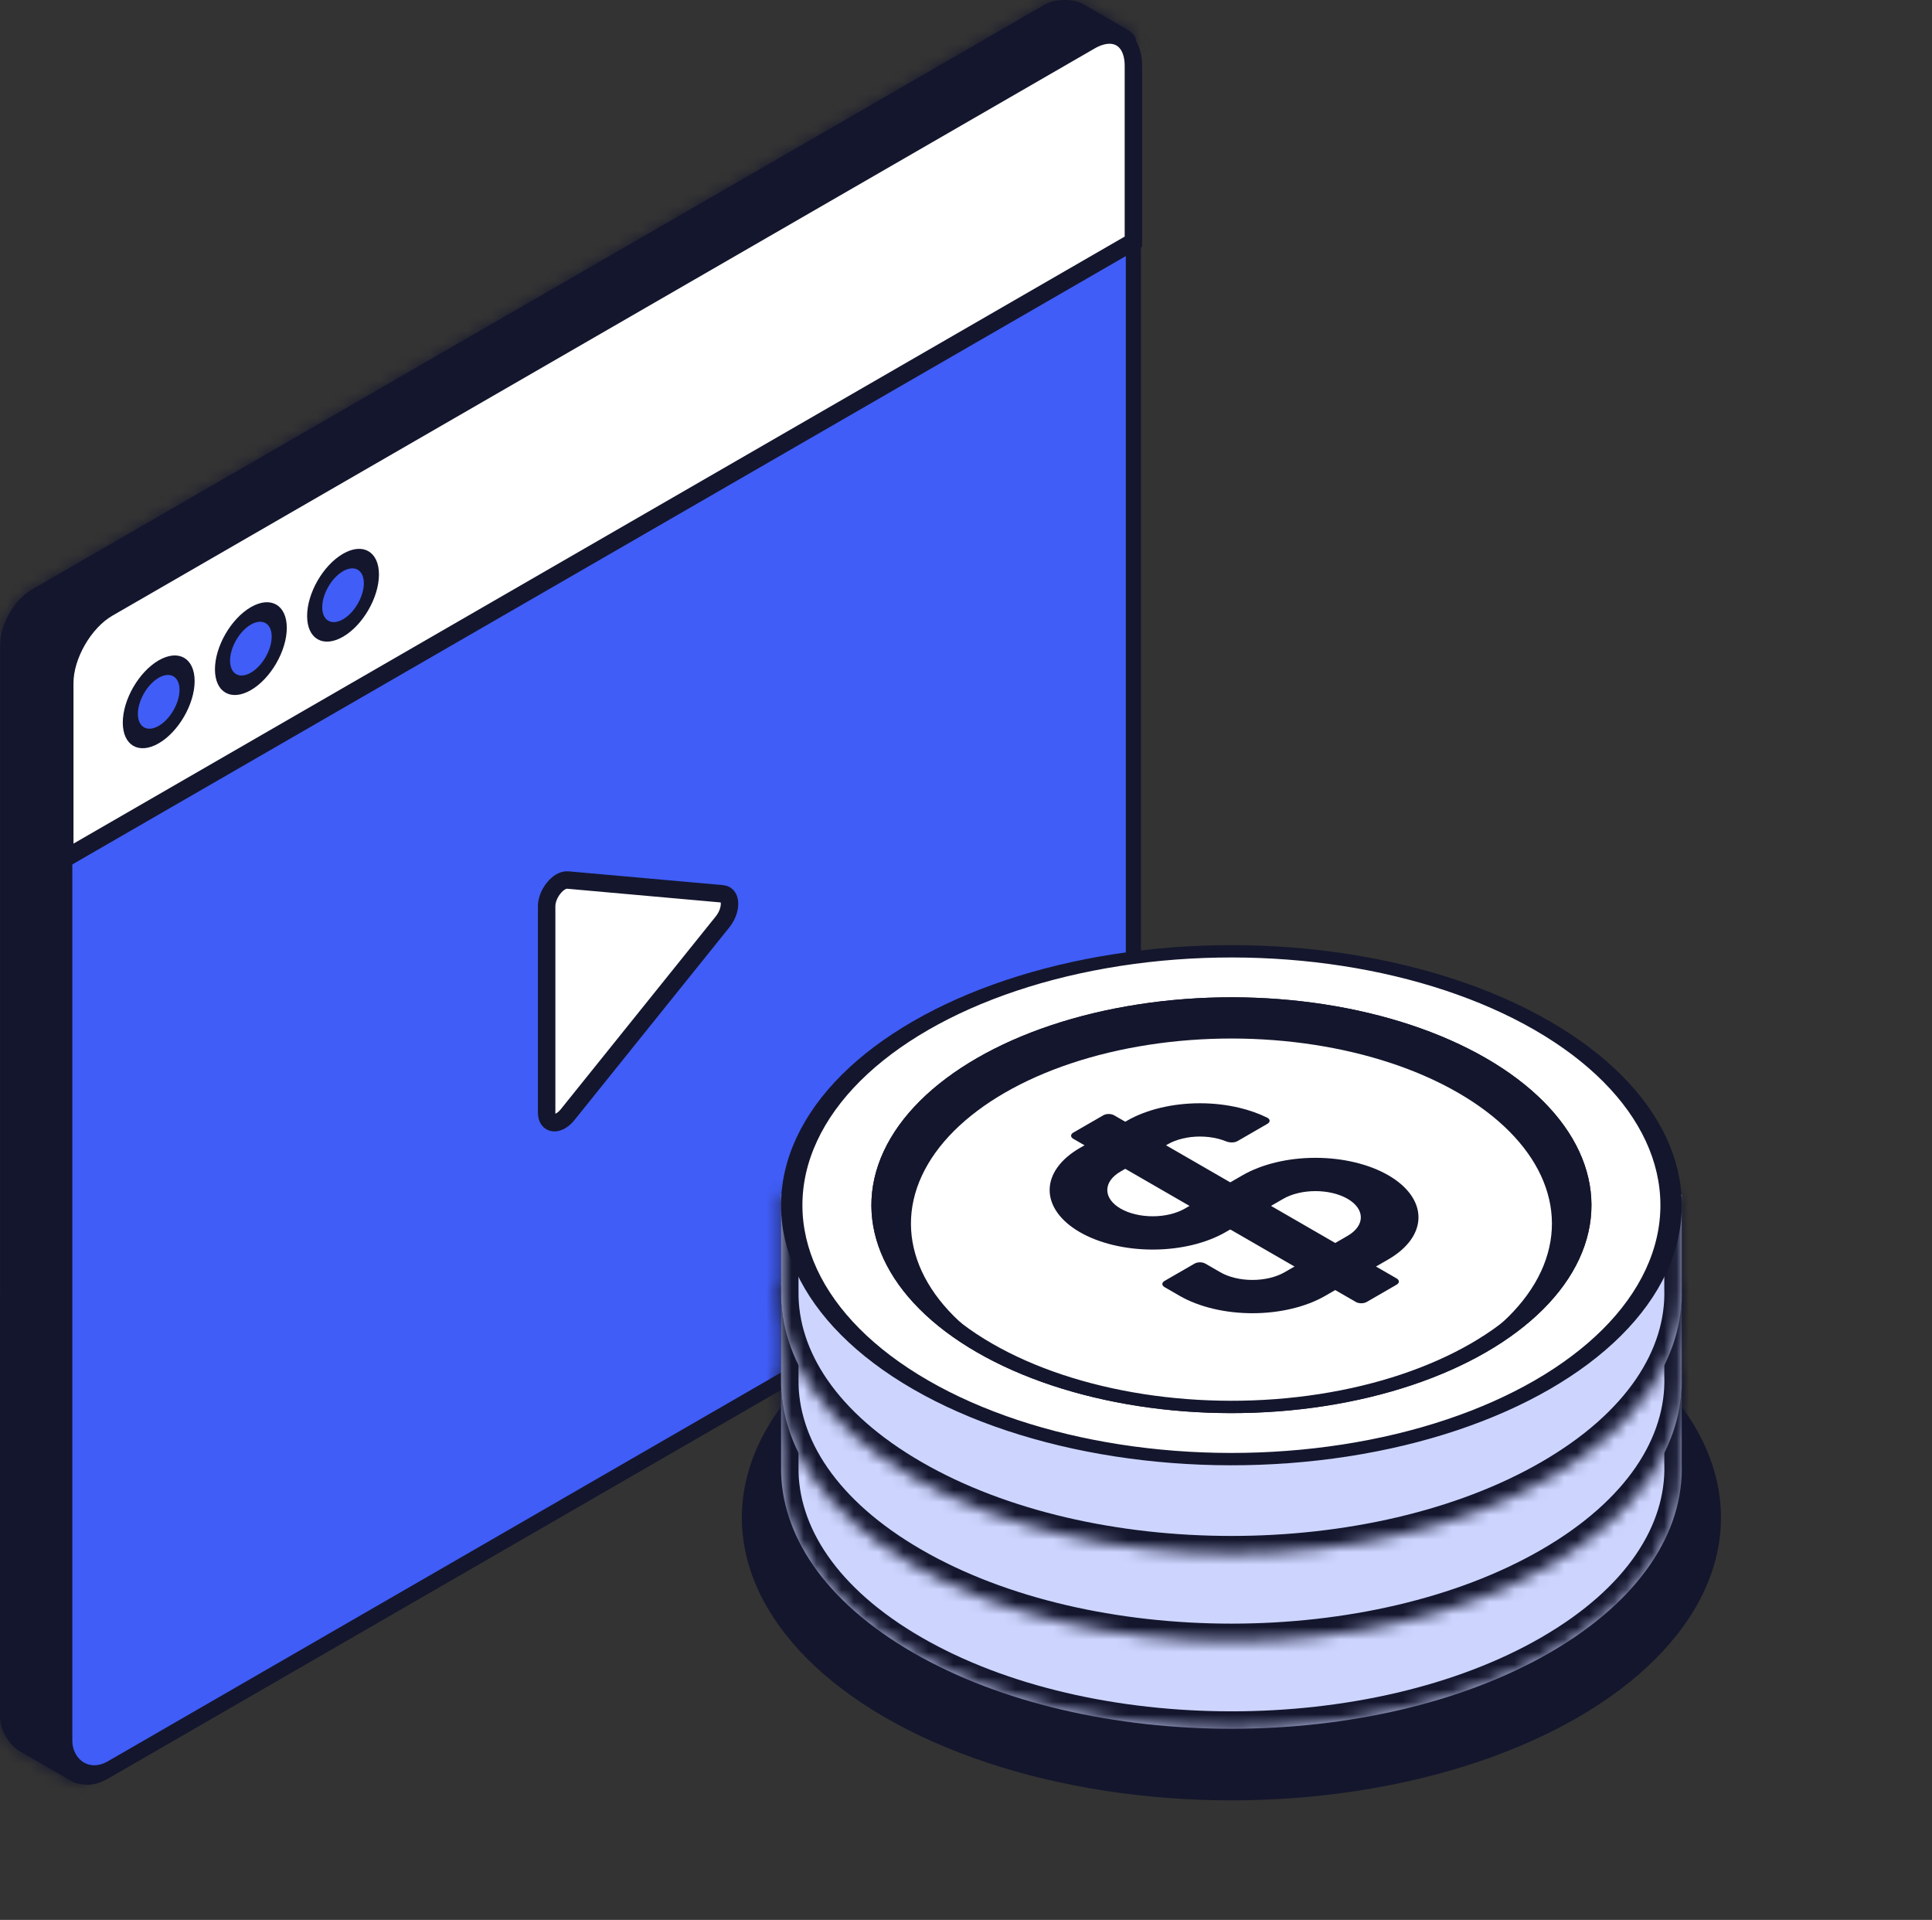 <svg width="155" height="154" viewBox="0 0 155 154" fill="none" xmlns="http://www.w3.org/2000/svg">
<rect x="0" y="0" width="155" height="154" fill="#333333" stroke="none"/>
<mask id="path-1-inside-1_5100_50449" fill="white">
<path fill-rule="evenodd" clip-rule="evenodd" d="M52.711 90.961L52.711 26.046L90.487 4.236C91.364 3.73 91.364 2.909 90.487 2.403L86.982 0.379C86.106 -0.126 84.685 -0.126 83.808 0.379L50.206 19.78C50.189 19.789 50.172 19.799 50.154 19.809L2.571 47.282C1.159 48.097 0.014 50.079 0.014 51.709L0.014 103.972C0.005 104.047 0 104.127 0 104.211V137.719C0 138.731 0.71 139.961 1.587 140.467L5.745 142.868C6.622 143.374 7.332 142.964 7.332 141.952L7.332 120.113L50.154 95.389C51.566 94.574 52.711 92.591 52.711 90.961Z"/>
</mask>
<path fill-rule="evenodd" clip-rule="evenodd" d="M52.711 90.961L52.711 26.046L90.487 4.236C91.364 3.73 91.364 2.909 90.487 2.403L86.982 0.379C86.106 -0.126 84.685 -0.126 83.808 0.379L50.206 19.78C50.189 19.789 50.172 19.799 50.154 19.809L2.571 47.282C1.159 48.097 0.014 50.079 0.014 51.709L0.014 103.972C0.005 104.047 0 104.127 0 104.211V137.719C0 138.731 0.71 139.961 1.587 140.467L5.745 142.868C6.622 143.374 7.332 142.964 7.332 141.952L7.332 120.113L50.154 95.389C51.566 94.574 52.711 92.591 52.711 90.961Z" fill="#14162D"/>
<path d="M52.711 26.046L52.011 24.834L51.311 25.238L51.311 26.046L52.711 26.046ZM52.711 90.961L54.111 90.961L54.111 90.961L52.711 90.961ZM90.487 4.236L89.787 3.023L89.787 3.023L90.487 4.236ZM90.487 2.403L89.787 3.616L89.787 3.616L90.487 2.403ZM86.982 0.379L87.682 -0.833L87.682 -0.833L86.982 0.379ZM83.808 0.379L83.109 -0.833L83.109 -0.833L83.808 0.379ZM50.206 19.78L50.885 21.004L50.896 20.998L50.907 20.992L50.206 19.78ZM50.154 19.809L50.854 21.022L50.854 21.022L50.154 19.809ZM2.571 47.282L1.871 46.069L1.871 46.069L2.571 47.282ZM0.014 51.709L1.414 51.709L0.014 51.709ZM0.014 103.972L1.403 104.146L1.414 104.059L1.414 103.972L0.014 103.972ZM1.587 140.467L2.287 139.255L2.287 139.255L1.587 140.467ZM5.745 142.868L6.445 141.656L6.445 141.656L5.745 142.868ZM7.332 141.952L5.932 141.952V141.952H7.332ZM7.332 120.113L6.632 118.9L5.932 119.304L5.932 120.113L7.332 120.113ZM50.154 95.389L50.854 96.602L50.854 96.602L50.154 95.389ZM51.311 26.046L51.311 90.961L54.111 90.961L54.111 26.046L51.311 26.046ZM89.787 3.023L52.011 24.834L53.411 27.258L91.188 5.448L89.787 3.023ZM89.787 3.616C89.869 3.663 89.866 3.681 89.835 3.637C89.799 3.586 89.745 3.475 89.745 3.319C89.745 3.164 89.799 3.053 89.835 3.002C89.866 2.958 89.869 2.976 89.787 3.023L91.188 5.448C91.881 5.048 92.545 4.327 92.545 3.319C92.545 2.311 91.881 1.591 91.188 1.191L89.787 3.616ZM86.282 1.592L89.787 3.616L91.188 1.191L87.682 -0.833L86.282 1.592ZM84.508 1.592C84.684 1.491 85.002 1.4 85.395 1.4C85.789 1.4 86.107 1.491 86.282 1.592L87.682 -0.833C86.981 -1.238 86.15 -1.4 85.395 -1.4C84.64 -1.4 83.81 -1.238 83.109 -0.833L84.508 1.592ZM50.907 20.992L84.508 1.592L83.109 -0.833L49.507 18.567L50.907 20.992ZM50.854 21.022C50.865 21.016 50.875 21.01 50.885 21.004L49.528 18.555C49.503 18.569 49.479 18.582 49.454 18.597L50.854 21.022ZM3.271 48.494L50.854 21.022L49.454 18.597L1.871 46.069L3.271 48.494ZM1.414 51.709C1.414 51.198 1.603 50.535 1.976 49.89C2.348 49.245 2.828 48.75 3.271 48.494L1.871 46.069C0.902 46.628 0.104 47.532 -0.449 48.49C-1.002 49.447 -1.386 50.591 -1.386 51.709L1.414 51.709ZM1.414 103.972L1.414 51.709L-1.386 51.709L-1.386 103.972L1.414 103.972ZM1.4 104.211C1.4 104.181 1.402 104.159 1.403 104.146L-1.375 103.798C-1.392 103.935 -1.4 104.073 -1.4 104.211H1.4ZM1.4 137.719V104.211H-1.4V137.719H1.4ZM2.287 139.255C2.111 139.154 1.874 138.924 1.677 138.583C1.48 138.242 1.4 137.921 1.4 137.719H-1.4C-1.4 138.529 -1.125 139.329 -0.748 139.983C-0.37 140.637 0.186 141.275 0.887 141.68L2.287 139.255ZM6.445 141.656L2.287 139.255L0.887 141.68L5.045 144.081L6.445 141.656ZM5.932 141.952C5.932 142.047 5.915 142.053 5.938 142.004C5.964 141.947 6.033 141.845 6.167 141.767C6.302 141.689 6.425 141.681 6.487 141.686C6.541 141.691 6.527 141.703 6.445 141.656L5.045 144.081C5.739 144.481 6.694 144.696 7.567 144.192C8.44 143.688 8.732 142.753 8.732 141.952H5.932ZM5.932 120.113L5.932 141.952L8.732 141.952L8.732 120.113L5.932 120.113ZM49.454 94.177L6.632 118.9L8.032 121.325L50.854 96.602L49.454 94.177ZM51.311 90.961C51.311 91.473 51.122 92.136 50.75 92.781C50.377 93.426 49.897 93.921 49.454 94.177L50.854 96.602C51.823 96.042 52.621 95.138 53.175 94.181C53.727 93.223 54.111 92.08 54.111 90.961H51.311Z" fill="#14162D" mask="url(#path-1-inside-1_5100_50449)"/>
<rect width="64.719" height="77.513" rx="3.936" transform="matrix(0.866 -0.5 2.20305e-08 1 4.923 50.941)" fill="white" stroke="#14162D" stroke-width="1.4"/>
<rect width="98.999" height="93.19" rx="4" transform="matrix(0.866 -0.5 2.20305e-08 1 5.196 50.783)" fill="#405DF7" stroke="#14162D" stroke-width="1.4"/>
<path d="M57.966 73.95L45.545 89.402C44.794 90.336 43.856 90.252 43.856 89.251L43.856 72.689C43.856 71.689 44.794 70.522 45.545 70.589L57.966 71.698C58.717 71.765 58.717 73.016 57.966 73.95Z" fill="white" stroke="#14162D" stroke-width="1.4"/>
<path d="M5.196 54.783C5.196 52.574 6.747 49.888 8.66 48.783L87.467 3.284C89.38 2.179 90.931 3.075 90.931 5.284L90.931 19.381L5.196 68.88L5.196 54.783Z" fill="white" stroke="#14162D" stroke-width="1.4"/>
<circle cx="3.328" cy="3.328" r="2.628" transform="matrix(-0.866 0.5 6.6037e-09 1 15.615 51.304)" fill="#405DF7" stroke="#14162D" stroke-width="1.4"/>
<circle cx="3.328" cy="3.328" r="2.628" transform="matrix(-0.866 0.5 6.6037e-09 1 23.009 47.036)" fill="#405DF7" stroke="#14162D" stroke-width="1.4"/>
<circle cx="3.328" cy="3.328" r="2.628" transform="matrix(-0.866 0.5 6.6037e-09 1 30.403 42.754)" fill="#405DF7" stroke="#14162D" stroke-width="1.4"/>
<circle cx="32.069" cy="32.069" r="32.069" transform="matrix(0.866 -0.5 0.866 0.5 43.25 121.735)" fill="#14162D"/>
<mask id="path-11-inside-2_5100_50449" fill="white">
<path fill-rule="evenodd" clip-rule="evenodd" d="M132.222 109.873C130.458 107.394 127.833 105.071 124.345 103.058C110.234 94.911 87.357 94.911 73.246 103.058C69.758 105.071 67.133 107.394 65.369 109.873H62.664L62.664 117.637C62.588 123.033 66.115 128.443 73.246 132.56C87.357 140.706 110.234 140.706 124.345 132.56C131.567 128.39 135.093 122.895 134.922 117.431V109.873H132.222Z"/>
</mask>
<path fill-rule="evenodd" clip-rule="evenodd" d="M132.222 109.873C130.458 107.394 127.833 105.071 124.345 103.058C110.234 94.911 87.357 94.911 73.246 103.058C69.758 105.071 67.133 107.394 65.369 109.873H62.664L62.664 117.637C62.588 123.033 66.115 128.443 73.246 132.56C87.357 140.706 110.234 140.706 124.345 132.56C131.567 128.39 135.093 122.895 134.922 117.431V109.873H132.222Z" fill="#CDD5FF"/>
<path d="M124.345 103.058L123.645 104.27L123.645 104.27L124.345 103.058ZM132.222 109.873L131.081 110.684L131.5 111.273H132.222V109.873ZM73.246 103.058L72.546 101.845L72.546 101.845L73.246 103.058ZM65.369 109.873V111.273H66.091L66.51 110.684L65.369 109.873ZM62.664 109.873V108.473H61.264L61.264 109.873L62.664 109.873ZM62.664 117.637L64.064 117.657L64.064 117.647L64.064 117.637L62.664 117.637ZM73.246 132.56L73.946 131.347L73.946 131.347L73.246 132.56ZM124.345 132.56L123.645 131.347L123.645 131.347L124.345 132.56ZM134.922 117.431H133.522V117.453L133.523 117.475L134.922 117.431ZM134.922 109.873H136.322V108.473H134.922V109.873ZM123.645 104.27C126.997 106.205 129.457 108.402 131.081 110.684L133.363 109.061C131.459 106.386 128.668 103.937 125.045 101.845L123.645 104.27ZM73.946 104.27C80.738 100.348 89.729 98.347 98.796 98.347C107.862 98.347 116.853 100.348 123.645 104.27L125.045 101.845C117.727 97.62 108.223 95.547 98.796 95.547C89.368 95.547 79.864 97.62 72.546 101.845L73.946 104.27ZM66.51 110.684C68.134 108.402 70.594 106.205 73.946 104.27L72.546 101.845C68.923 103.937 66.132 106.386 64.228 109.061L66.51 110.684ZM62.664 111.273H65.369V108.473H62.664V111.273ZM64.064 117.637L64.064 109.873L61.264 109.873L61.264 117.637L64.064 117.637ZM73.946 131.347C67.073 127.379 63.997 122.366 64.064 117.657L61.264 117.617C61.178 123.7 65.157 129.506 72.546 133.772L73.946 131.347ZM123.645 131.347C116.853 135.269 107.862 137.27 98.796 137.27C89.729 137.27 80.738 135.269 73.946 131.347L72.546 133.772C79.864 137.997 89.368 140.07 98.796 140.07C108.223 140.07 117.727 137.997 125.045 133.772L123.645 131.347ZM133.523 117.475C133.671 122.239 130.606 127.328 123.645 131.347L125.045 133.772C132.528 129.452 136.514 123.551 136.322 117.387L133.523 117.475ZM133.522 109.873V117.431H136.322V109.873H133.522ZM132.222 111.273H134.922V108.473H132.222V111.273Z" fill="#14162D" mask="url(#path-11-inside-2_5100_50449)"/>
<circle cx="29.502" cy="29.502" r="28.802" transform="matrix(0.866 -0.5 0.866 0.5 47.696 110.74)" fill="#405DF7" stroke="#14162D" stroke-width="1.4"/>
<circle cx="23.584" cy="23.584" r="22.884" transform="matrix(0.866 -0.5 0.866 0.5 57.947 110.74)" fill="#14162D" stroke="#14162D" stroke-width="1.4"/>
<circle cx="20.994" cy="20.994" r="20.994" transform="matrix(0.866 -0.5 0.866 0.5 62.434 112.215)" fill="white"/>
<path fill-rule="evenodd" clip-rule="evenodd" d="M88.514 103.527C88.753 103.389 89.141 103.389 89.38 103.527L112.048 116.614C112.287 116.753 112.287 116.976 112.048 117.114L109.644 118.503C109.405 118.641 109.017 118.641 108.778 118.503L86.11 105.415C85.871 105.277 85.871 105.053 86.11 104.915L88.514 103.527Z" fill="#14162D"/>
<path fill-rule="evenodd" clip-rule="evenodd" d="M84.21 109.525C84.21 108.259 85.081 107.044 86.632 106.149L90.422 103.961C91.19 103.518 92.101 103.166 93.105 102.926C94.108 102.686 95.183 102.563 96.269 102.563C97.354 102.563 98.43 102.686 99.433 102.926C100.247 103.121 101.001 103.389 101.666 103.72C101.923 103.848 101.921 104.073 101.682 104.211L99.278 105.599C99.039 105.737 98.653 105.734 98.378 105.621C98.155 105.53 97.916 105.453 97.663 105.393C97.221 105.287 96.747 105.233 96.269 105.233C95.79 105.233 95.316 105.287 94.874 105.393C94.432 105.499 94.031 105.654 93.692 105.849L89.902 108.037C89.219 108.432 88.835 108.967 88.835 109.525C88.835 110.083 89.219 110.618 89.902 111.012C90.585 111.407 91.512 111.628 92.478 111.628C93.445 111.628 94.371 111.407 95.055 111.012L99.687 108.337C101.238 107.442 103.341 106.939 105.534 106.939C107.726 106.939 109.83 107.442 111.38 108.337C112.931 109.233 113.802 110.447 113.802 111.713C113.802 112.979 112.931 114.193 111.38 115.088L106.326 118.006C104.776 118.901 102.673 119.404 100.48 119.404C98.287 119.404 96.184 118.901 94.633 118.006L93.431 117.312C93.192 117.174 93.192 116.95 93.431 116.812L95.836 115.424C96.075 115.286 96.463 115.286 96.702 115.424L97.904 116.118C98.587 116.513 99.514 116.734 100.48 116.734C101.446 116.734 102.373 116.513 103.056 116.118L108.11 113.2C108.793 112.806 109.177 112.271 109.177 111.713C109.177 111.155 108.793 110.62 108.11 110.226C107.427 109.831 106.5 109.609 105.534 109.609C104.567 109.609 103.641 109.831 102.957 110.226L98.325 112.9C96.774 113.795 94.671 114.298 92.478 114.298C90.285 114.298 88.183 113.795 86.632 112.9C85.081 112.005 84.21 110.791 84.21 109.525Z" fill="#14162D"/>
<circle cx="23.584" cy="23.584" r="22.884" transform="matrix(0.866 -0.5 0.866 0.5 57.947 110.74)" stroke="#14162D" stroke-width="1.4"/>
<mask id="path-19-inside-3_5100_50449" fill="white">
<path fill-rule="evenodd" clip-rule="evenodd" d="M132.222 102.839C130.458 100.36 127.832 98.037 124.345 96.024C110.234 87.877 87.356 87.877 73.246 96.024C69.758 98.037 67.133 100.36 65.369 102.839H62.664L62.664 110.603C62.588 115.999 66.115 121.409 73.246 125.526C87.356 133.673 110.234 133.673 124.345 125.526C131.567 121.357 135.092 115.861 134.922 110.397V102.839H132.222Z"/>
</mask>
<path fill-rule="evenodd" clip-rule="evenodd" d="M132.222 102.839C130.458 100.36 127.832 98.037 124.345 96.024C110.234 87.877 87.356 87.877 73.246 96.024C69.758 98.037 67.133 100.36 65.369 102.839H62.664L62.664 110.603C62.588 115.999 66.115 121.409 73.246 125.526C87.356 133.673 110.234 133.673 124.345 125.526C131.567 121.357 135.092 115.861 134.922 110.397V102.839H132.222Z" fill="#CDD5FF"/>
<path d="M124.345 96.024L123.645 97.236L123.645 97.236L124.345 96.024ZM132.222 102.839L131.081 103.651L131.499 104.239H132.222V102.839ZM73.246 96.024L72.546 94.811L72.546 94.811L73.246 96.024ZM65.369 102.839V104.239H66.091L66.51 103.651L65.369 102.839ZM62.664 102.839V101.439H61.264L61.264 102.839L62.664 102.839ZM62.664 110.603L64.064 110.623L64.064 110.613L64.064 110.603L62.664 110.603ZM73.246 125.526L73.946 124.314L73.946 124.314L73.246 125.526ZM124.345 125.526L123.645 124.314L123.645 124.314L124.345 125.526ZM134.922 110.397H133.522V110.419L133.523 110.441L134.922 110.397ZM134.922 102.839H136.322V101.439H134.922V102.839ZM123.645 97.236C126.997 99.171 129.457 101.368 131.081 103.651L133.362 102.028C131.459 99.352 128.668 96.903 125.045 94.811L123.645 97.236ZM73.946 97.236C80.738 93.315 89.729 91.314 98.795 91.314C107.862 91.314 116.853 93.315 123.645 97.236L125.045 94.811C117.727 90.586 108.223 88.514 98.795 88.514C89.368 88.514 79.864 90.586 72.546 94.811L73.946 97.236ZM66.51 103.651C68.134 101.368 70.594 99.171 73.946 97.236L72.546 94.811C68.922 96.903 66.132 99.352 64.228 102.028L66.51 103.651ZM62.664 104.239H65.369V101.439H62.664V104.239ZM64.064 110.603L64.064 102.839L61.264 102.839L61.264 110.603L64.064 110.603ZM73.946 124.314C67.073 120.345 63.997 115.332 64.064 110.623L61.264 110.584C61.178 116.666 65.157 122.473 72.546 126.738L73.946 124.314ZM123.645 124.314C116.853 128.235 107.862 130.236 98.795 130.236C89.729 130.236 80.738 128.235 73.946 124.314L72.546 126.738C79.864 130.964 89.368 133.036 98.795 133.036C108.223 133.036 117.727 130.964 125.045 126.738L123.645 124.314ZM133.523 110.441C133.671 115.205 130.606 120.295 123.645 124.314L125.045 126.738C132.528 122.418 136.514 116.517 136.321 110.354L133.523 110.441ZM133.522 102.839V110.397H136.322V102.839H133.522ZM132.222 104.239H134.922V101.439H132.222V104.239Z" fill="#14162D" mask="url(#path-19-inside-3_5100_50449)"/>
<circle cx="29.502" cy="29.502" r="28.802" transform="matrix(0.866 -0.5 0.866 0.5 47.696 103.707)" fill="#405DF7" stroke="#14162D" stroke-width="1.4"/>
<circle cx="23.584" cy="23.584" r="22.884" transform="matrix(0.866 -0.5 0.866 0.5 57.947 103.707)" fill="#14162D" stroke="#14162D" stroke-width="1.4"/>
<circle cx="20.994" cy="20.994" r="20.994" transform="matrix(0.866 -0.5 0.866 0.5 62.434 105.182)" fill="white"/>
<path fill-rule="evenodd" clip-rule="evenodd" d="M88.514 96.493C88.753 96.355 89.141 96.355 89.38 96.493L112.048 109.581C112.287 109.719 112.287 109.943 112.048 110.081L109.644 111.469C109.405 111.607 109.017 111.607 108.778 111.469L86.11 98.381C85.871 98.243 85.871 98.019 86.11 97.881L88.514 96.493Z" fill="#14162D"/>
<path fill-rule="evenodd" clip-rule="evenodd" d="M84.21 102.491C84.21 101.225 85.081 100.011 86.632 99.115L90.422 96.927C91.19 96.484 92.101 96.132 93.104 95.892C94.108 95.653 95.183 95.529 96.269 95.529C97.354 95.529 98.429 95.653 99.433 95.892C100.247 96.087 101.001 96.356 101.666 96.687C101.923 96.814 101.921 97.039 101.682 97.177L99.278 98.565C99.039 98.703 98.653 98.701 98.377 98.587C98.155 98.496 97.916 98.42 97.663 98.359C97.221 98.254 96.747 98.199 96.269 98.199C95.79 98.199 95.316 98.254 94.874 98.359C94.432 98.465 94.031 98.62 93.692 98.815L89.902 101.004C89.219 101.398 88.835 101.933 88.835 102.491C88.835 103.049 89.219 103.584 89.902 103.978C90.585 104.373 91.512 104.594 92.478 104.594C93.445 104.594 94.371 104.373 95.055 103.978L99.687 101.304C101.238 100.409 103.341 99.906 105.533 99.906C107.726 99.906 109.829 100.409 111.38 101.304C112.931 102.199 113.802 103.413 113.802 104.679C113.802 105.945 112.931 107.16 111.38 108.055L106.326 110.972C104.776 111.868 102.673 112.371 100.48 112.371C98.287 112.371 96.184 111.868 94.633 110.972L93.431 110.278C93.192 110.14 93.192 109.917 93.431 109.778L95.835 108.39C96.075 108.252 96.462 108.252 96.701 108.39L97.904 109.084C98.587 109.479 99.514 109.701 100.48 109.701C101.446 109.701 102.373 109.479 103.056 109.084L108.11 106.167C108.793 105.772 109.177 105.237 109.177 104.679C109.177 104.121 108.793 103.586 108.11 103.192C107.426 102.797 106.5 102.576 105.533 102.576C104.567 102.576 103.641 102.797 102.957 103.192L98.325 105.866C96.774 106.762 94.671 107.265 92.478 107.265C90.285 107.265 88.182 106.762 86.632 105.866C85.081 104.971 84.21 103.757 84.21 102.491Z" fill="#14162D"/>
<circle cx="23.584" cy="23.584" r="22.884" transform="matrix(0.866 -0.5 0.866 0.5 57.947 103.707)" stroke="#14162D" stroke-width="1.4"/>
<mask id="path-27-inside-4_5100_50449" fill="white">
<path fill-rule="evenodd" clip-rule="evenodd" d="M132.222 95.805C130.458 93.326 127.832 91.004 124.345 88.99C110.234 80.843 87.356 80.843 73.246 88.99C69.758 91.004 67.133 93.326 65.369 95.805H62.664L62.664 103.57C62.588 108.966 66.115 114.375 73.246 118.492C87.356 126.639 110.234 126.639 124.345 118.492C131.567 114.323 135.092 108.828 134.922 103.364V95.805H132.222Z"/>
</mask>
<path fill-rule="evenodd" clip-rule="evenodd" d="M132.222 95.805C130.458 93.326 127.832 91.004 124.345 88.99C110.234 80.843 87.356 80.843 73.246 88.99C69.758 91.004 67.133 93.326 65.369 95.805H62.664L62.664 103.57C62.588 108.966 66.115 114.375 73.246 118.492C87.356 126.639 110.234 126.639 124.345 118.492C131.567 114.323 135.092 108.828 134.922 103.364V95.805H132.222Z" fill="#CDD5FF"/>
<path d="M124.345 88.99L123.645 90.203L123.645 90.203L124.345 88.99ZM132.222 95.805L131.081 96.617L131.499 97.206H132.222V95.805ZM73.246 88.99L72.546 87.778L72.546 87.778L73.246 88.99ZM65.369 95.805V97.206H66.091L66.51 96.617L65.369 95.805ZM62.664 95.805V94.406H61.264L61.264 95.805L62.664 95.805ZM62.664 103.57L64.064 103.589L64.064 103.58L64.064 103.57L62.664 103.57ZM73.246 118.492L73.946 117.28L73.946 117.28L73.246 118.492ZM124.345 118.492L123.645 117.28L123.645 117.28L124.345 118.492ZM134.922 103.364H133.522V103.385L133.523 103.407L134.922 103.364ZM134.922 95.805H136.322V94.406H134.922V95.805ZM123.645 90.203C126.997 92.138 129.457 94.334 131.081 96.617L133.362 94.994C131.459 92.319 128.668 89.87 125.045 87.778L123.645 90.203ZM73.946 90.203C80.738 86.281 89.729 84.28 98.795 84.28C107.862 84.28 116.853 86.281 123.645 90.203L125.045 87.778C117.727 83.553 108.223 81.48 98.795 81.48C89.368 81.48 79.864 83.553 72.546 87.778L73.946 90.203ZM66.51 96.617C68.134 94.334 70.594 92.138 73.946 90.203L72.546 87.778C68.922 89.87 66.132 92.319 64.228 94.994L66.51 96.617ZM62.664 97.206H65.369V94.406H62.664V97.206ZM64.064 103.57L64.064 95.805L61.264 95.805L61.264 103.57L64.064 103.57ZM73.946 117.28C67.073 113.312 63.997 108.298 64.064 103.589L61.264 103.55C61.178 109.633 65.157 115.439 72.546 119.705L73.946 117.28ZM123.645 117.28C116.853 121.201 107.862 123.202 98.795 123.202C89.729 123.202 80.738 121.201 73.946 117.28L72.546 119.705C79.864 123.93 89.368 126.002 98.795 126.002C108.223 126.002 117.727 123.93 125.045 119.705L123.645 117.28ZM133.523 103.407C133.671 108.172 130.606 113.261 123.645 117.28L125.045 119.705C132.528 115.385 136.514 109.483 136.321 103.32L133.523 103.407ZM133.522 95.805V103.364H136.322V95.805H133.522ZM132.222 97.206H134.922V94.406H132.222V97.206Z" fill="#14162D" mask="url(#path-27-inside-4_5100_50449)"/>
<circle cx="29.502" cy="29.502" r="28.802" transform="matrix(0.866 -0.5 0.866 0.5 47.696 96.673)" fill="white" stroke="#14162D" stroke-width="1.4"/>
<circle cx="23.584" cy="23.584" r="22.884" transform="matrix(0.866 -0.5 0.866 0.5 57.947 96.673)" fill="#14162D" stroke="#14162D" stroke-width="1.4"/>
<circle cx="20.994" cy="20.994" r="20.994" transform="matrix(0.866 -0.5 0.866 0.5 62.434 98.148)" fill="white"/>
<path fill-rule="evenodd" clip-rule="evenodd" d="M88.514 89.46C88.753 89.322 89.141 89.322 89.38 89.46L112.048 102.547C112.287 102.685 112.287 102.909 112.048 103.047L109.644 104.435C109.405 104.573 109.017 104.573 108.778 104.435L86.11 91.348C85.871 91.21 85.871 90.986 86.11 90.848L88.514 89.46Z" fill="#14162D"/>
<path fill-rule="evenodd" clip-rule="evenodd" d="M84.21 95.457C84.21 94.191 85.081 92.977 86.632 92.082L90.422 89.894C91.19 89.45 92.101 89.099 93.104 88.859C94.108 88.619 95.183 88.495 96.269 88.495C97.354 88.495 98.429 88.619 99.433 88.859C100.247 89.053 101.001 89.322 101.666 89.653C101.923 89.781 101.921 90.005 101.682 90.144L99.278 91.532C99.039 91.67 98.653 91.667 98.377 91.554C98.155 91.463 97.916 91.386 97.663 91.326C97.221 91.22 96.747 91.165 96.269 91.165C95.79 91.165 95.316 91.22 94.874 91.326C94.432 91.431 94.031 91.586 93.692 91.782L89.902 93.97C89.219 94.364 88.835 94.899 88.835 95.457C88.835 96.015 89.219 96.55 89.902 96.945C90.585 97.339 91.512 97.561 92.478 97.561C93.445 97.561 94.371 97.339 95.055 96.945L99.687 94.27C101.238 93.375 103.341 92.872 105.533 92.872C107.726 92.872 109.829 93.375 111.38 94.27C112.931 95.165 113.802 96.379 113.802 97.646C113.802 98.912 112.931 100.126 111.38 101.021L106.326 103.939C104.776 104.834 102.673 105.337 100.48 105.337C98.287 105.337 96.184 104.834 94.633 103.939L93.431 103.245C93.192 103.107 93.192 102.883 93.431 102.745L95.835 101.357C96.075 101.219 96.462 101.219 96.701 101.357L97.904 102.051C98.587 102.445 99.514 102.667 100.48 102.667C101.446 102.667 102.373 102.445 103.056 102.051L108.11 99.133C108.793 98.739 109.177 98.204 109.177 97.646C109.177 97.088 108.793 96.553 108.11 96.158C107.426 95.764 106.5 95.542 105.533 95.542C104.567 95.542 103.641 95.764 102.957 96.158L98.325 98.833C96.774 99.728 94.671 100.231 92.478 100.231C90.285 100.231 88.182 99.728 86.632 98.833C85.081 97.938 84.21 96.723 84.21 95.457Z" fill="#14162D"/>
<circle cx="23.584" cy="23.584" r="22.884" transform="matrix(0.866 -0.5 0.866 0.5 57.947 96.673)" stroke="#14162D" stroke-width="1.4"/>
</svg>
